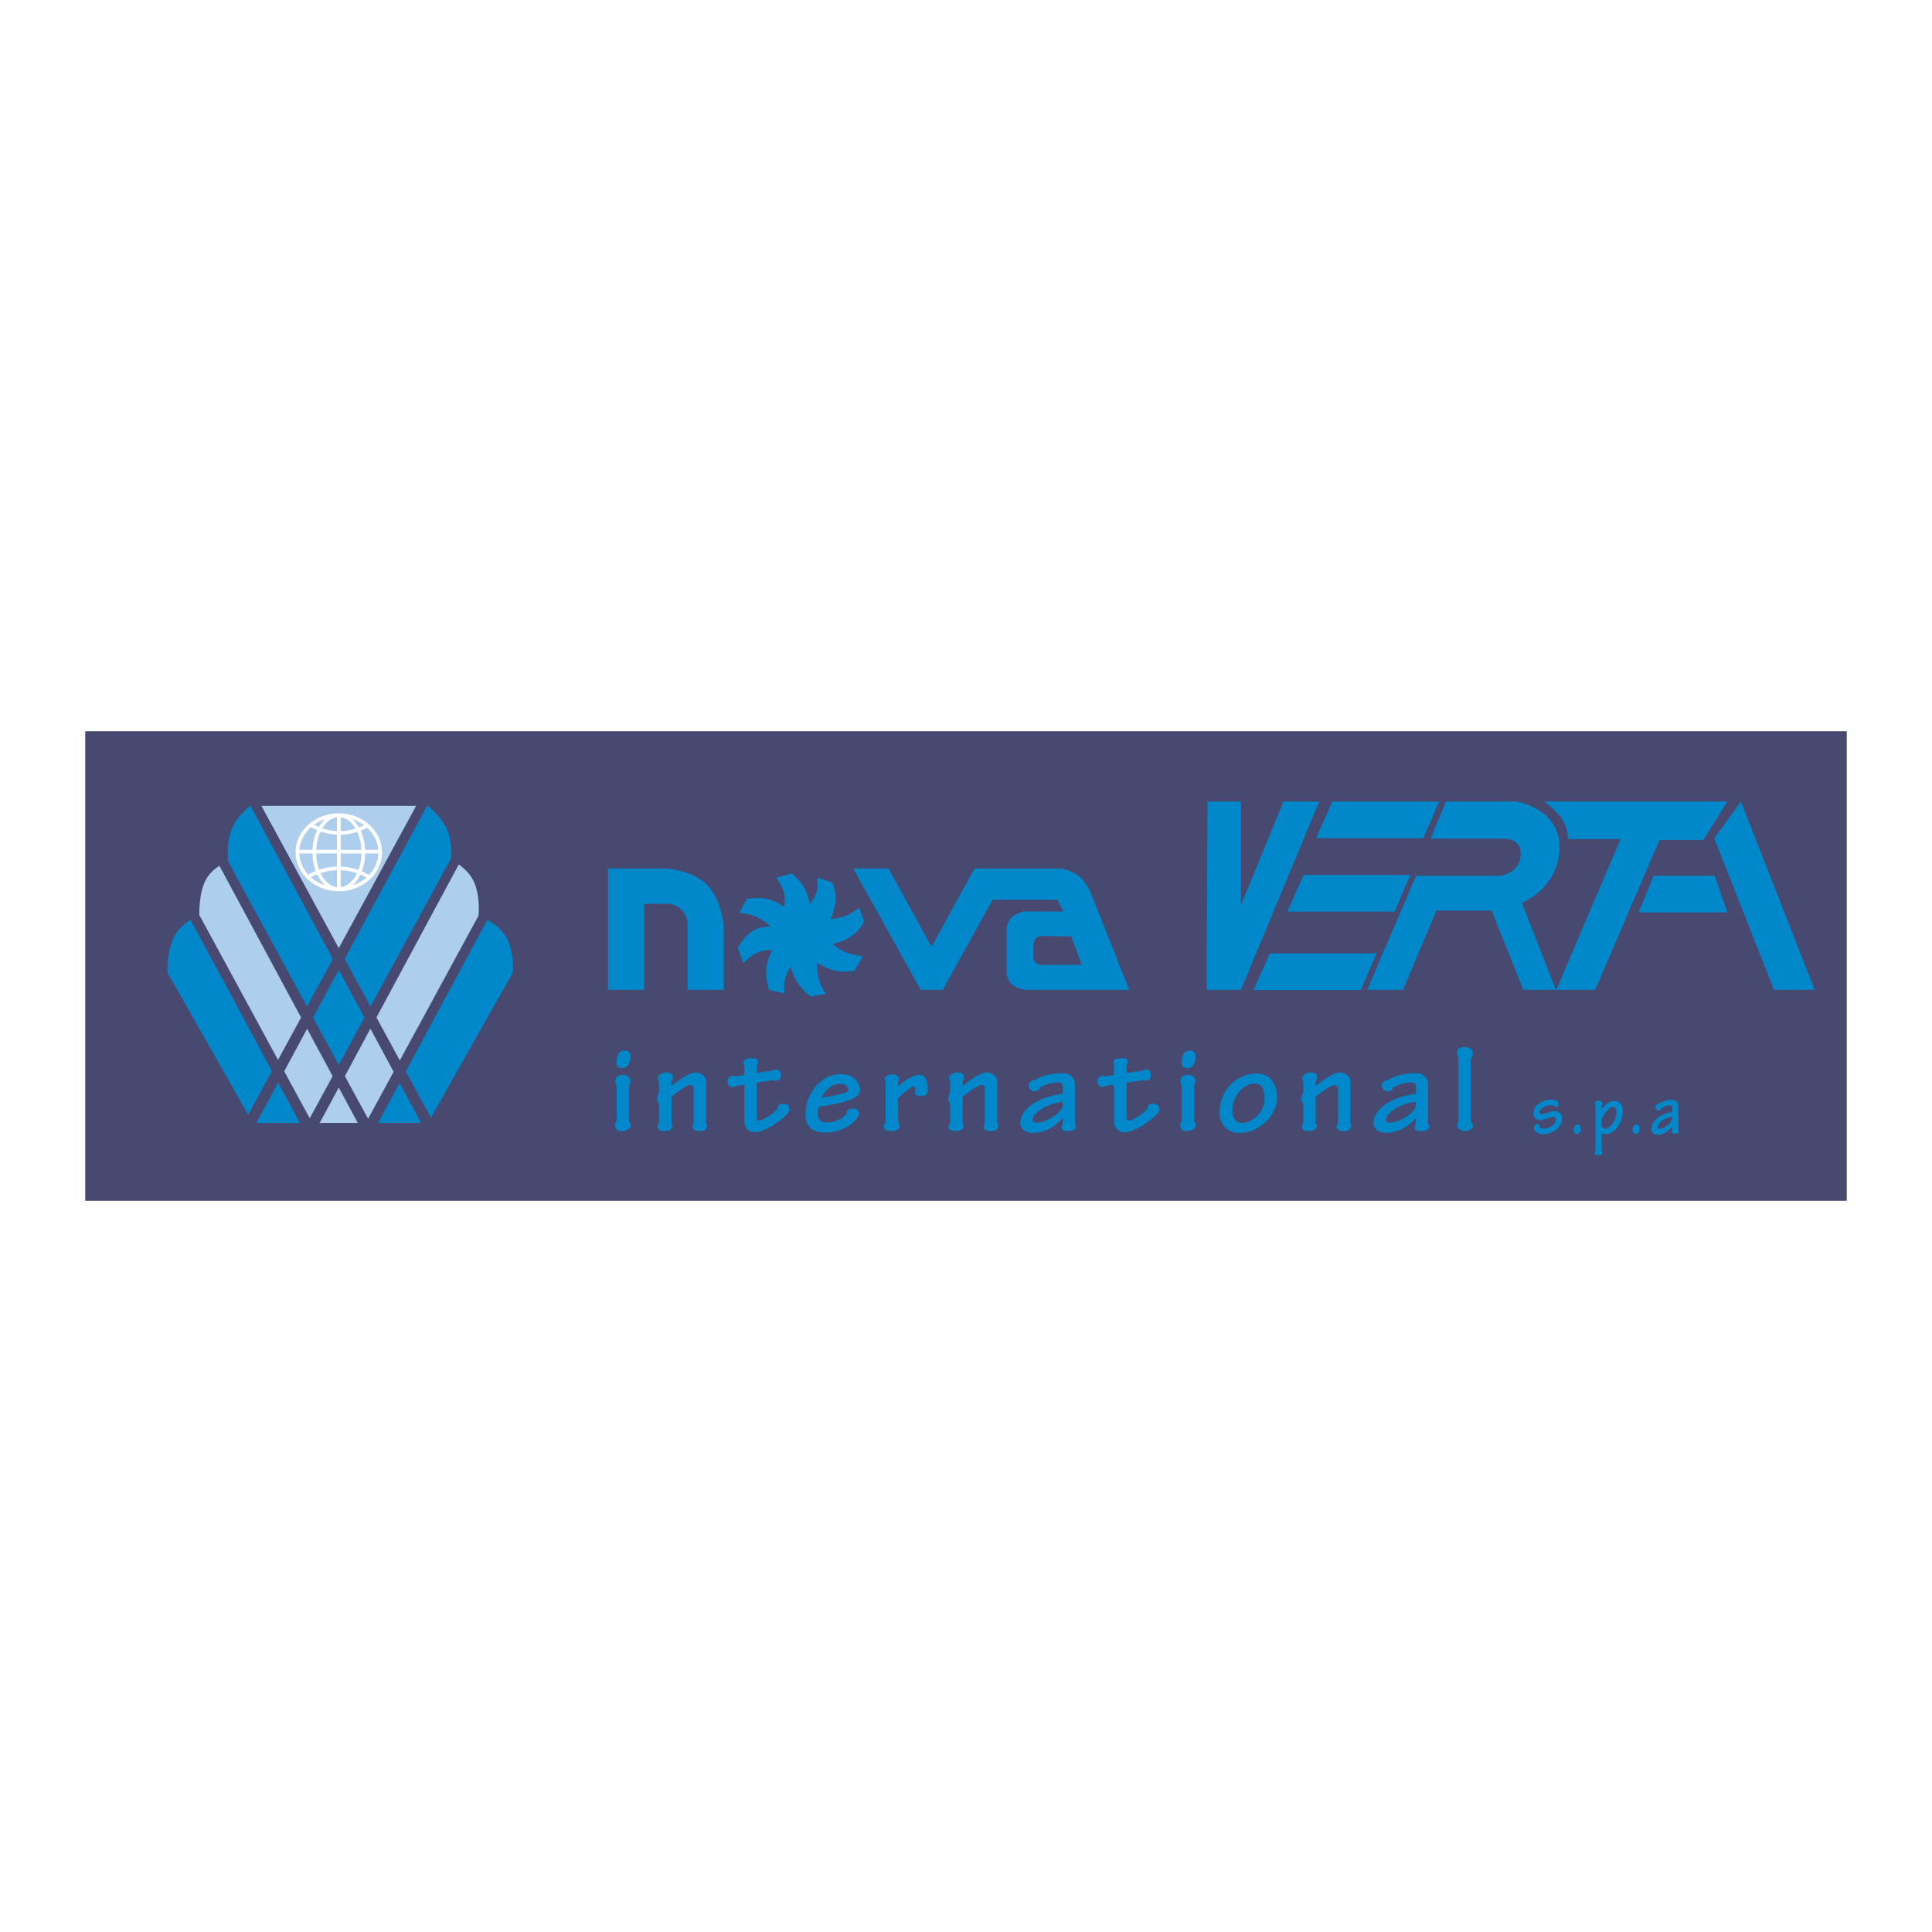 <?xml version="1.0" encoding="utf-8"?>
<!-- Generator: Adobe Illustrator 13.0.0, SVG Export Plug-In . SVG Version: 6.00 Build 14948)  -->
<!DOCTYPE svg PUBLIC "-//W3C//DTD SVG 1.0//EN" "http://www.w3.org/TR/2001/REC-SVG-20010904/DTD/svg10.dtd">
<svg version="1.0" id="Layer_1" xmlns="http://www.w3.org/2000/svg" xmlns:xlink="http://www.w3.org/1999/xlink" x="0px" y="0px"
	 width="192.756px" height="192.756px" viewBox="0 0 192.756 192.756" enable-background="new 0 0 192.756 192.756"
	 xml:space="preserve">
<g>
	<polygon fill-rule="evenodd" clip-rule="evenodd" fill="#FFFFFF" points="0,0 192.756,0 192.756,192.756 0,192.756 0,0 	"/>
	<polygon fill-rule="evenodd" clip-rule="evenodd" fill="#474971" points="184.252,72.957 8.504,72.957 8.504,119.799 
		184.252,119.799 184.252,72.957 	"/>
	<polygon fill-rule="evenodd" clip-rule="evenodd" fill="#ADCEED" points="26.083,80.403 33.799,94.597 41.516,80.403 
		26.083,80.403 	"/>
	<path fill-rule="evenodd" clip-rule="evenodd" fill="#0088CB" d="M48.622,91.778l-8.136,15.119l2.507,4.613l8.169-14.475
		c0,0,0.204-2.103-0.687-3.587C50.024,92.697,49.235,92.133,48.622,91.778L48.622,91.778z"/>
	<path fill-rule="evenodd" clip-rule="evenodd" fill="#ADCEED" d="M39.89,105.801l7.858-14.458l-0.002-0.001
		c0,0,0.201-2.037-0.515-3.479c-0.353-0.712-0.96-1.259-1.457-1.619l-8.216,15.268L39.89,105.801L39.89,105.801z"/>
	<path fill-rule="evenodd" clip-rule="evenodd" fill="#0088CB" d="M36.964,100.418l8.018-14.748c0.032-0.339,0.123-1.721-0.38-2.901
		c-0.561-1.316-1.905-2.366-1.905-2.366h-0.09l-8.22,15.274L36.964,100.418L36.964,100.418z"/>
	<path fill-rule="evenodd" clip-rule="evenodd" fill="#0088CB" d="M24.996,80.403h-0.068c0,0-1.334,1.055-1.84,2.392
		c-0.533,1.409-0.336,3.098-0.331,3.137l7.876,14.49l2.58-4.747L24.996,80.403L24.996,80.403z"/>
	<polygon fill-rule="evenodd" clip-rule="evenodd" fill="#0088CB" points="31.237,101.531 33.799,106.242 36.362,101.525 
		33.801,96.767 31.237,101.531 	"/>
	<polygon fill-rule="evenodd" clip-rule="evenodd" fill="#ADCEED" points="36.957,102.631 34.409,107.365 36.724,111.623 
		39.272,106.934 36.957,102.631 	"/>
	<polygon fill-rule="evenodd" clip-rule="evenodd" fill="#0088CB" points="42.016,112.033 39.869,108.043 37.722,112.033 
		42.016,112.033 	"/>
	<polygon fill-rule="evenodd" clip-rule="evenodd" fill="#ADCEED" points="35.696,112.033 33.797,108.502 31.898,112.033 
		35.696,112.033 	"/>
	<polygon fill-rule="evenodd" clip-rule="evenodd" fill="#ADCEED" points="30.642,102.639 28.356,106.885 30.903,111.57 
		33.187,107.369 30.642,102.639 	"/>
	<path fill-rule="evenodd" clip-rule="evenodd" fill="#ADCEED" d="M21.89,86.376c-0.468,0.299-1.002,0.75-1.349,1.39
		c-0.728,1.345-0.656,3.524-0.656,3.524l7.854,14.458l2.3-4.23L21.89,86.376L21.89,86.376z"/>
	<polygon fill-rule="evenodd" clip-rule="evenodd" fill="#0088CB" points="29.917,112.033 27.752,108.008 25.586,112.033 
		29.917,112.033 	"/>
	<path fill-rule="evenodd" clip-rule="evenodd" fill="#0088CB" d="M19.013,91.769c-0.534,0.335-1.177,0.849-1.569,1.548
		c-0.841,1.5-0.733,3.718-0.733,3.718l8.052,14.184l2.371-4.359L19.013,91.769L19.013,91.769z"/>
	<path fill-rule="evenodd" clip-rule="evenodd" fill="#0088CB" d="M60.661,86.652v12.1h3.611v-8.578h2.573
		c0,0,0.712,0.125,1.173,0.586c0.417,0.417,0.587,1.174,0.587,1.174v6.817h3.611V92.34c0,0-0.263-2.656-1.67-4.062
		c-1.437-1.438-4.018-1.625-4.018-1.625H60.661L60.661,86.652z"/>
	<path fill-rule="evenodd" clip-rule="evenodd" fill="#0088CB" d="M78.222,90.489c0,0-0.785-0.598-1.684-0.795
		c-0.95-0.208-2.018-0.017-2.018-0.017l-0.768,1.399c0,0,0.919,0.044,1.721,0.393c0.754,0.327,1.394,0.961,1.394,0.961
		s-1.033-0.028-1.794,0.469c-0.858,0.561-1.456,1.653-1.456,1.653l0.542,1.535c0,0,0.649-0.692,1.418-1.041
		c0.667-0.302,1.471-0.268,1.471-0.268s-0.521,0.966-0.595,1.895c-0.083,1.051,0.279,2.078,0.279,2.078l1.536,0.361
		c0,0-0.108-0.779,0.052-1.455c0.155-0.654,0.579-1.21,0.579-1.21s0.199,0.886,0.681,1.608c0.51,0.766,1.306,1.371,1.306,1.371
		l1.49-0.271c0,0-0.467-0.693-0.694-1.518c-0.201-0.728-0.165-1.596-0.165-1.596s0.837,0.598,1.746,0.794
		c0.964,0.21,2.002,0.018,2.002,0.018l0.812-1.444c0,0-0.92-0.091-1.69-0.401c-0.742-0.299-1.334-0.818-1.334-0.818
		s1.107-0.238,1.897-0.791c0.79-0.553,1.262-1.421,1.262-1.421l-0.497-1.445c0,0-0.517,0.505-1.263,0.814
		c-0.671,0.277-1.581,0.36-1.581,0.36s0.456-0.989,0.502-1.938c0.043-0.876-0.321-1.718-0.321-1.718l-1.536-0.497
		c0,0,0.138,0.782-0.042,1.434c-0.182,0.658-0.68,1.185-0.68,1.185s-0.153-0.937-0.59-1.668c-0.465-0.778-1.216-1.356-1.216-1.356
		l-1.535,0.406c0,0,0.563,0.773,0.76,1.525C78.401,89.794,78.222,90.489,78.222,90.489L78.222,90.489z"/>
	<path fill-rule="evenodd" clip-rule="evenodd" fill="#0088CB" d="M108.829,89.09c0,0-0.455-1.109-1.225-1.72
		c-0.766-0.608-1.846-0.718-1.846-0.718h-8.531l-4.289,7.81l-4.289-7.81h-3.521l6.727,12.1h2.212l4.965-8.984h6.456l0.632,1.174
		h-4.018c0,0-0.764,0.177-1.174,0.586c-0.425,0.425-0.496,1.084-0.496,1.084v4.469c0,0,0.06,0.731,0.505,1.124
		c0.5,0.441,1.391,0.547,1.391,0.547h10.338L108.829,89.09L108.829,89.09L108.829,89.09z M103.908,96.268
		c0,0-0.301,0.005-0.508-0.167c-0.199-0.166-0.305-0.51-0.305-0.51v-1.31c0,0,0.033-0.387,0.234-0.625
		c0.181-0.212,0.533-0.278,0.533-0.278l3.024,0.045l1.038,2.844H103.908L103.908,96.268z"/>
	<polygon fill-rule="evenodd" clip-rule="evenodd" fill="#0088CB" points="120.471,79.971 120.381,98.752 123.811,98.752 
		131.62,79.971 128.054,79.971 123.811,90.309 123.811,79.971 120.471,79.971 	"/>
	<polygon fill-rule="evenodd" clip-rule="evenodd" fill="#0088CB" points="132.93,79.971 131.305,83.628 142.004,83.628 
		143.584,79.971 132.93,79.971 	"/>
	<polygon fill-rule="evenodd" clip-rule="evenodd" fill="#0088CB" points="130.059,87.296 128.434,90.954 139.133,90.954 
		140.713,87.296 130.059,87.296 	"/>
	<polygon fill-rule="evenodd" clip-rule="evenodd" fill="#0088CB" points="126.693,95.118 125.068,98.773 135.767,98.773 
		137.348,95.118 126.693,95.118 	"/>
	<path fill-rule="evenodd" clip-rule="evenodd" fill="#0088CB" d="M144.261,79.971l-1.535,3.702h7.224c0,0,1.94-0.135,1.76,1.716
		c-0.18,1.85-2.076,1.986-2.076,1.986h-8.352l-4.875,11.377h3.566l3.34-7.901h5.508l3.16,7.901h3.25l-3.386-8.669
		c0,0,3.702-1.49,3.747-5.507s-4.379-4.604-4.379-4.604H144.261L144.261,79.971z"/>
	<path fill-rule="evenodd" clip-rule="evenodd" fill="#0088CB" d="M154.057,79.971c0,0,1.21,0.84,1.82,1.796
		c0.586,0.917,0.572,1.95,0.572,1.95h5.237l-6.41,15.034h3.882l6.41-14.944h4.379l2.393-3.837H154.057L154.057,79.971z"/>
	<polygon fill-rule="evenodd" clip-rule="evenodd" fill="#0088CB" points="164.981,87.375 163.492,91.031 172.34,91.031 
		171.076,87.375 164.981,87.375 	"/>
	<polygon fill-rule="evenodd" clip-rule="evenodd" fill="#0088CB" points="171.031,83.628 173.694,79.971 181.053,98.752 
		176.99,98.752 171.031,83.628 	"/>
	<path fill-rule="evenodd" clip-rule="evenodd" fill="#FFFFFF" d="M33.803,81.143c-2.379,0-4.315,1.745-4.315,3.889
		s1.936,3.889,4.315,3.889s4.314-1.745,4.314-3.889S36.182,81.143,33.803,81.143L33.803,81.143L33.803,81.143z M37.739,84.789
		h-1.311c-0.03-0.704-0.186-1.358-0.439-1.911c0.214-0.081,0.432-0.176,0.655-0.287C37.269,83.169,37.672,83.938,37.739,84.789
		L37.739,84.789L37.739,84.789z M33.986,81.543c0.588,0.073,1.112,0.493,1.488,1.128c-0.534,0.165-1.032,0.238-1.488,0.252V81.543
		L33.986,81.543L33.986,81.543z M35.169,81.73c0.427,0.141,0.82,0.343,1.163,0.599c-0.174,0.082-0.345,0.155-0.513,0.217
		C35.635,82.225,35.415,81.95,35.169,81.73L35.169,81.73L35.169,81.73z M33.621,81.543v1.376c-0.58-0.024-1.076-0.139-1.471-0.277
		C32.524,82.024,33.041,81.615,33.621,81.543L33.621,81.543L33.621,81.543z M31.81,82.511c-0.195-0.084-0.348-0.166-0.462-0.233
		c0.325-0.231,0.693-0.416,1.09-0.547C32.201,81.942,31.989,82.205,31.81,82.511L31.81,82.511L31.81,82.511z M33.621,83.274v1.514
		h-2.077c0.03-0.683,0.188-1.311,0.436-1.831C32.417,83.113,32.973,83.247,33.621,83.274L33.621,83.274L33.621,83.274z
		 M33.621,85.154v1.301c-0.691,0.02-1.298,0.157-1.783,0.318c-0.179-0.48-0.285-1.031-0.298-1.619H33.621L33.621,85.154
		L33.621,85.154z M33.621,86.821v1.701c-0.672-0.083-1.26-0.621-1.64-1.413C32.429,86.963,32.986,86.84,33.621,86.821L33.621,86.821
		L33.621,86.821z M32.437,88.334c-0.539-0.178-1.024-0.455-1.423-0.81c0.139-0.077,0.352-0.184,0.625-0.292
		C31.849,87.677,32.122,88.051,32.437,88.334L32.437,88.334L32.437,88.334z M33.986,88.521v-1.7
		c0.508,0.019,1.056,0.108,1.629,0.309C35.235,87.911,34.651,88.439,33.986,88.521L33.986,88.521L33.986,88.521z M35.953,87.26
		c0.199,0.084,0.399,0.182,0.603,0.294c-0.392,0.34-0.864,0.606-1.386,0.779C35.478,88.058,35.744,87.693,35.953,87.26L35.953,87.26
		L35.953,87.26z M33.986,86.456v-1.301h2.081c-0.013,0.596-0.123,1.153-0.306,1.639C35.136,86.571,34.539,86.474,33.986,86.456
		L33.986,86.456L33.986,86.456z M33.986,84.789v-1.51c0.509-0.012,1.065-0.093,1.66-0.281c0.238,0.512,0.388,1.126,0.417,1.792
		H33.986L33.986,84.789L33.986,84.789z M31.042,82.518c0.125,0.077,0.329,0.19,0.601,0.308c-0.268,0.563-0.434,1.236-0.464,1.962
		h-1.311C29.937,83.902,30.371,83.104,31.042,82.518L31.042,82.518L31.042,82.518z M29.861,85.154h1.313
		c0.013,0.63,0.127,1.223,0.323,1.742c-0.353,0.14-0.612,0.278-0.752,0.36C30.216,86.679,29.892,85.95,29.861,85.154L29.861,85.154
		L29.861,85.154z M36.83,87.291c-0.247-0.142-0.491-0.265-0.732-0.366c0.202-0.527,0.321-1.129,0.334-1.771h1.313
		C37.713,85.966,37.377,86.708,36.83,87.291L36.83,87.291z"/>
	<path fill-rule="evenodd" clip-rule="evenodd" fill="#0088CB" d="M62.316,104.811c0.379,0,0.599,0.215,0.599,0.582
		c0,0.746-0.382,1.182-0.81,1.182c-0.425,0-0.598-0.246-0.598-0.615c0-0.643,0.292-1.148,0.795-1.148H62.316L62.316,104.811
		L62.316,104.811z M62.905,107.83c0,0.223-0.108,0.346-0.143,0.426v3.627c0.068,0.049,0.171,0.201,0.171,0.348
		c0,0.432-0.559,0.627-0.977,0.627c-0.345,0-0.593-0.227-0.593-0.6c0-0.227,0.101-0.363,0.159-0.426v-3.533
		c-0.079-0.074-0.123-0.209-0.123-0.326c0-0.357,0.028-0.736,0.85-0.736c0.3,0,0.656,0.326,0.656,0.58V107.83L62.905,107.83z"/>
	<path fill-rule="evenodd" clip-rule="evenodd" fill="#0088CB" d="M66.995,112.088c0.067,0.092,0.099,0.164,0.099,0.307
		c0,0.328-0.477,0.459-0.83,0.459c-0.331,0-0.664-0.131-0.664-0.428c0-0.162,0.038-0.254,0.155-0.359v-1.98
		c-0.105-0.062-0.197-0.223-0.197-0.42c0-0.213,0.062-0.422,0.197-0.74v-1.012c-0.071-0.115-0.107-0.229-0.107-0.385
		c0-0.262,0.42-0.52,0.823-0.52c0.511,0,0.661,0.176,0.661,0.443c0,0.172-0.077,0.309-0.136,0.387v0.504
		c1.362-1.088,1.973-1.336,2.454-1.336c0.485,0,0.999,0.43,0.999,0.836v4.152c0.033,0.07,0.086,0.152,0.086,0.328
		c0,0.389-0.267,0.529-0.768,0.529c-0.454,0-0.677-0.178-0.677-0.486c0-0.139,0.049-0.221,0.119-0.32v-3.57
		c0-0.092-0.209-0.238-0.313-0.238c-0.133,0-0.632,0.162-1.899,1.178V112.088L66.995,112.088z"/>
	<path fill-rule="evenodd" clip-rule="evenodd" fill="#0088CB" d="M74.262,106.336c-0.05-0.059-0.081-0.109-0.081-0.314
		c0-0.342,0.347-0.449,0.846-0.449c0.271,0,0.6,0.055,0.6,0.389c0,0.09-0.038,0.213-0.124,0.305v0.787l1.67-0.26
		c0.072-0.062,0.149-0.102,0.256-0.102c0.326,0,0.494,0.254,0.494,0.514c0,0.408-0.184,0.611-0.458,0.611
		c-0.093,0-0.18-0.012-0.22-0.062l-1.742,0.266v3.434c0,0.211,0.065,0.359,0.233,0.359c0.259,0,1.295-0.561,1.843-1.201
		c-0.009-0.289,0.184-0.5,0.507-0.5c0.54,0,0.69,0.254,0.687,0.613c0.003,0.498-2.273,2.23-3.464,2.23
		c-0.663,0-1.046-0.453-1.046-1.062v-3.672l-0.866,0.135c-0.068,0.057-0.148,0.094-0.266,0.107
		c-0.326-0.014-0.544-0.219-0.544-0.592c0-0.318,0.248-0.545,0.542-0.545c0.09,0,0.18,0.031,0.221,0.07l0.913-0.143V106.336
		L74.262,106.336z"/>
	<path fill-rule="evenodd" clip-rule="evenodd" fill="#0088CB" d="M83.829,108.131c0.572,0,0.8,0.336,0.8,0.641
		c0,0.182-0.333,0.369-2.688,0.754c0.39-0.807,1.109-1.395,1.875-1.395H83.829L83.829,108.131L83.829,108.131z M83.841,107.16
		c-1.732,0-3.478,1.701-3.478,4.047c0,1.318,0.864,1.785,1.992,1.785c2.191,0,3.357-1.49,3.357-1.85c0-0.25-0.113-0.547-0.607-0.547
		c-0.438,0-0.708,0.26-0.665,0.553c-0.237,0.34-1.014,0.846-1.929,0.846c-0.577,0-0.925-0.256-0.925-0.881
		c0-0.252,0.026-0.479,0.091-0.684l0.616-0.102c3.091-0.516,3.506-1.035,3.506-1.607c0-0.492-0.433-1.561-1.945-1.561H83.841
		L83.841,107.16z"/>
	<path fill-rule="evenodd" clip-rule="evenodd" fill="#0088CB" d="M88.36,107.992l-0.104-0.33c0-0.24,0.339-0.461,0.769-0.461
		c0.408,0,0.663,0.17,0.663,0.424c0,0.09,0,0.188-0.087,0.287v0.447h0.019c0.726-0.627,1.478-1.123,2.132-1.123
		c0.409,0,0.827,0.373,0.827,1.541c0,0.352-0.208,0.584-0.671,0.584c-0.388,0-0.618-0.133-0.618-0.34
		c0-0.115,0.027-0.236,0.062-0.332c0-0.148-0.05-0.285-0.159-0.285c-0.212,0-0.91,0.432-1.594,1.199v2.32
		c0.077,0.08,0.162,0.232,0.162,0.359c0,0.387-0.223,0.57-0.946,0.57c-0.428,0-0.636-0.164-0.636-0.5
		c0-0.121,0.084-0.246,0.18-0.307V107.992L88.36,107.992z"/>
	<path fill-rule="evenodd" clip-rule="evenodd" fill="#0088CB" d="M96.038,112.088c0.066,0.092,0.099,0.164,0.099,0.307
		c0,0.328-0.477,0.459-0.83,0.459c-0.331,0-0.664-0.131-0.664-0.428c0-0.162,0.038-0.254,0.155-0.359v-1.98
		c-0.105-0.062-0.197-0.223-0.197-0.42c0-0.213,0.062-0.422,0.197-0.74v-1.012c-0.071-0.115-0.107-0.229-0.107-0.385
		c0-0.262,0.42-0.52,0.823-0.52c0.511,0,0.661,0.176,0.661,0.443c0,0.172-0.077,0.309-0.136,0.387v0.504
		c1.362-1.088,1.974-1.336,2.453-1.336c0.485,0,0.999,0.43,0.999,0.836v4.152c0.032,0.07,0.086,0.152,0.086,0.328
		c0,0.389-0.268,0.529-0.769,0.529c-0.454,0-0.677-0.178-0.677-0.486c0-0.139,0.05-0.221,0.119-0.32v-3.57
		c0-0.092-0.21-0.238-0.312-0.238c-0.134,0-0.632,0.162-1.899,1.178V112.088L96.038,112.088z"/>
	<path fill-rule="evenodd" clip-rule="evenodd" fill="#0088CB" d="M106.018,110.324c0,0.576-1.565,1.684-2.548,1.682
		c-0.257,0.002-0.446-0.068-0.446-0.287c0-0.572,1.222-1.594,2.994-1.787V110.324L106.018,110.324L106.018,110.324z M106.04,109.137
		c-2.79,0.312-4.252,1.752-4.252,2.869c0,0.652,0.556,1.02,1.232,1.02c1.103,0,2.023-0.439,2.972-1.43h0.025v0.572
		c-0.055,0.09-0.11,0.189-0.11,0.301c0,0.209,0.129,0.393,0.569,0.393c0.409,0,0.881-0.08,0.881-0.463
		c0-0.115-0.046-0.254-0.107-0.297v-3.889c0-0.721-0.533-1.139-1.213-1.139c-1.208,0-2.134,0.279-2.821,0.693
		c-0.28-0.053-0.607,0.281-0.607,0.523c0,0.252,0.235,0.6,0.564,0.6c0.387,0,0.583-0.256,0.554-0.357
		c0.489-0.291,1.112-0.535,1.839-0.535c0.347,0,0.475,0.166,0.475,0.496V109.137L106.04,109.137z"/>
	<path fill-rule="evenodd" clip-rule="evenodd" fill="#0088CB" d="M111.158,106.336c-0.05-0.059-0.081-0.109-0.081-0.314
		c0-0.342,0.347-0.449,0.846-0.449c0.271,0,0.6,0.055,0.6,0.389c0,0.09-0.038,0.213-0.124,0.305v0.787l1.67-0.26
		c0.072-0.062,0.149-0.102,0.256-0.102c0.327,0,0.494,0.254,0.494,0.514c0,0.408-0.184,0.611-0.458,0.611
		c-0.093,0-0.18-0.012-0.22-0.062l-1.742,0.266v3.434c0,0.211,0.065,0.359,0.233,0.359c0.259,0,1.295-0.561,1.844-1.201
		c-0.01-0.289,0.184-0.5,0.507-0.5c0.54,0,0.689,0.254,0.687,0.613c0.003,0.498-2.273,2.23-3.465,2.23
		c-0.662,0-1.046-0.453-1.046-1.062v-3.672l-0.866,0.135c-0.068,0.057-0.148,0.094-0.265,0.107
		c-0.326-0.014-0.545-0.219-0.545-0.592c0-0.318,0.248-0.545,0.542-0.545c0.09,0,0.18,0.031,0.221,0.07l0.913-0.143V106.336
		L111.158,106.336z"/>
	<path fill-rule="evenodd" clip-rule="evenodd" fill="#0088CB" d="M118.695,104.811c0.38,0,0.6,0.215,0.6,0.582
		c0,0.746-0.383,1.182-0.81,1.182c-0.426,0-0.598-0.246-0.598-0.615c0-0.643,0.292-1.148,0.795-1.148H118.695L118.695,104.811
		L118.695,104.811z M119.284,107.83c0,0.223-0.108,0.346-0.142,0.426v3.627c0.067,0.049,0.17,0.201,0.17,0.348
		c0,0.432-0.559,0.627-0.977,0.627c-0.345,0-0.593-0.227-0.593-0.6c0-0.227,0.101-0.363,0.158-0.426v-3.533
		c-0.078-0.074-0.123-0.209-0.123-0.326c0-0.357,0.028-0.736,0.85-0.736c0.301,0,0.656,0.326,0.656,0.58V107.83L119.284,107.83z"/>
	<path fill-rule="evenodd" clip-rule="evenodd" fill="#0088CB" d="M125.149,108.1c0.752,0,1.021,0.645,1.021,1.473
		c0,0.67-0.288,1.334-0.804,1.809c-0.476,0.434-0.941,0.654-1.531,0.654c-0.477,0-0.884-0.48-0.884-1.223
		c0-1.43,1.108-2.713,2.184-2.713H125.149L125.149,108.1L125.149,108.1z M125.367,107.107c-2.003,0-3.689,1.65-3.689,3.902
		c0,1.414,1.102,2.016,1.845,2.016c1.175,0,1.829-0.24,2.869-1.205c0.319-0.303,1.027-1.246,1.027-2.314
		c0-0.914-0.391-2.398-2.038-2.398H125.367L125.367,107.107z"/>
	<path fill-rule="evenodd" clip-rule="evenodd" fill="#0088CB" d="M131.273,112.088c0.067,0.092,0.099,0.164,0.099,0.307
		c0,0.328-0.476,0.459-0.829,0.459c-0.331,0-0.664-0.131-0.664-0.428c0-0.162,0.037-0.254,0.154-0.359v-1.98
		c-0.104-0.062-0.196-0.223-0.196-0.42c0-0.213,0.062-0.422,0.196-0.74v-1.012c-0.071-0.115-0.107-0.229-0.107-0.385
		c0-0.262,0.421-0.52,0.823-0.52c0.512,0,0.661,0.176,0.661,0.443c0,0.172-0.077,0.309-0.137,0.387v0.504
		c1.363-1.088,1.974-1.336,2.454-1.336c0.485,0,0.999,0.43,0.999,0.836v4.152c0.032,0.07,0.086,0.152,0.086,0.328
		c0,0.389-0.268,0.529-0.769,0.529c-0.454,0-0.677-0.178-0.677-0.486c0-0.139,0.049-0.221,0.118-0.32v-3.57
		c0-0.092-0.209-0.238-0.312-0.238c-0.134,0-0.632,0.162-1.899,1.178V112.088L131.273,112.088z"/>
	<path fill-rule="evenodd" clip-rule="evenodd" fill="#0088CB" d="M141.254,110.324c0,0.576-1.565,1.684-2.549,1.682
		c-0.256,0.002-0.446-0.068-0.446-0.287c0-0.572,1.223-1.594,2.995-1.787V110.324L141.254,110.324L141.254,110.324z
		 M141.276,109.137c-2.79,0.312-4.252,1.752-4.252,2.869c0,0.652,0.556,1.02,1.231,1.02c1.104,0,2.024-0.439,2.973-1.43h0.025v0.572
		c-0.055,0.09-0.111,0.189-0.111,0.301c0,0.209,0.13,0.393,0.569,0.393c0.41,0,0.882-0.08,0.882-0.463
		c0-0.115-0.046-0.254-0.108-0.297v-3.889c0-0.721-0.533-1.139-1.212-1.139c-1.208,0-2.134,0.279-2.822,0.693
		c-0.279-0.053-0.606,0.281-0.606,0.523c0,0.252,0.235,0.6,0.564,0.6c0.386,0,0.582-0.256,0.554-0.357
		c0.489-0.291,1.112-0.535,1.838-0.535c0.347,0,0.476,0.166,0.476,0.496V109.137L141.276,109.137z"/>
	<path fill-rule="evenodd" clip-rule="evenodd" fill="#0088CB" d="M145.509,105.588c-0.059-0.121-0.138-0.287-0.138-0.438
		c0-0.537,0.158-0.68,0.824-0.68c0.354,0,0.755,0.211,0.755,0.598c0,0.223-0.085,0.396-0.201,0.561v6.316
		c0.147,0.109,0.213,0.238,0.213,0.373c0,0.217-0.334,0.535-0.795,0.535c-0.421,0-0.779-0.221-0.779-0.615
		c0-0.121,0.049-0.221,0.121-0.336V105.588L145.509,105.588z"/>
	<path fill-rule="evenodd" clip-rule="evenodd" fill="#0088CB" d="M154.739,109.715c0.426,0,0.764,0.143,0.764,0.42
		c0,0.182-0.102,0.291-0.256,0.291c-0.115,0-0.133-0.039-0.159-0.076c-0.025-0.045-0.068-0.086-0.349-0.086
		c-0.644,0-1.145,0.391-1.145,0.719c0,0.123,0.064,0.197,0.183,0.197c0.156,0,0.364-0.096,0.604-0.166
		c0.271-0.08,0.493-0.166,0.734-0.166c0.395,0,0.716,0.262,0.716,0.75c0,1.182-1.371,1.57-1.877,1.57
		c-0.457,0-0.906-0.271-0.906-0.623c0-0.211,0.102-0.395,0.327-0.395c0.186,0,0.237,0.127,0.237,0.199
		c0,0.041-0.008,0.072-0.021,0.098c0.059,0.078,0.208,0.164,0.387,0.164c0.451,0,1.24-0.314,1.24-0.893
		c0-0.186-0.091-0.301-0.271-0.301c-0.178,0-0.347,0.09-0.603,0.168c-0.267,0.082-0.477,0.164-0.785,0.164
		c-0.352,0-0.577-0.307-0.577-0.689c0-0.785,0.971-1.346,1.751-1.346H154.739L154.739,109.715z"/>
	<path fill-rule="evenodd" clip-rule="evenodd" fill="#0088CB" d="M157.309,113.137c-0.141,0-0.314-0.145-0.314-0.447
		c0-0.219,0.146-0.496,0.404-0.496c0.184,0,0.315,0.129,0.315,0.445c0,0.244-0.113,0.498-0.398,0.498H157.309L157.309,113.137z"/>
	<path fill-rule="evenodd" clip-rule="evenodd" fill="#0088CB" d="M159.797,111.611c0.146-0.293,0.318-0.549,0.486-0.74
		c0.305-0.355,0.478-0.439,0.657-0.439c0.234,0,0.33,0.221,0.33,0.49c0,0.9-0.648,1.676-1.141,1.676
		c-0.133,0-0.255-0.074-0.333-0.246V111.611L159.797,111.611L159.797,111.611z M159.797,110.336
		c0.007-0.047,0.049-0.127,0.049-0.205c0-0.205-0.112-0.314-0.395-0.314c-0.152,0-0.326,0.088-0.326,0.348
		c0,0.088,0.027,0.166,0.062,0.215v4.346c-0.036,0.066-0.061,0.16-0.061,0.277c0,0.221,0.15,0.266,0.305,0.266
		c0.298,0,0.426-0.096,0.426-0.311c0-0.088-0.027-0.152-0.061-0.215v-1.729c0.096,0.105,0.225,0.154,0.366,0.154
		c0.696,0,1.727-0.85,1.727-2.342c0-0.611-0.314-0.986-0.768-0.986c-0.563,0-0.929,0.281-1.314,0.871h-0.011V110.336
		L159.797,110.336z"/>
	<path fill-rule="evenodd" clip-rule="evenodd" fill="#0088CB" d="M163.19,113.137c-0.141,0-0.315-0.145-0.315-0.447
		c0-0.219,0.147-0.496,0.405-0.496c0.184,0,0.315,0.129,0.315,0.445c0,0.244-0.113,0.498-0.398,0.498H163.19L163.19,113.137z"/>
	<path fill-rule="evenodd" clip-rule="evenodd" fill="#0088CB" d="M166.836,111.641c0,0.334-0.769,0.98-1.251,0.98
		c-0.126,0-0.22-0.041-0.22-0.168c0-0.334,0.601-0.93,1.471-1.043V111.641L166.836,111.641L166.836,111.641z M166.847,110.947
		c-1.369,0.182-2.087,1.021-2.087,1.674c0,0.381,0.272,0.596,0.604,0.596c0.541,0,0.993-0.258,1.46-0.836h0.012v0.334
		c-0.026,0.053-0.055,0.111-0.055,0.176c0,0.123,0.064,0.229,0.28,0.229c0.201,0,0.433-0.045,0.433-0.27
		c0-0.066-0.022-0.148-0.053-0.172v-2.27c0-0.42-0.262-0.664-0.596-0.664c-0.593,0-1.048,0.164-1.386,0.404
		c-0.138-0.029-0.298,0.164-0.298,0.305c0,0.146,0.115,0.35,0.277,0.35c0.189,0,0.285-0.148,0.271-0.207
		c0.24-0.17,0.546-0.312,0.903-0.312c0.17,0,0.232,0.096,0.232,0.289V110.947L166.847,110.947z"/>
</g>
</svg>
